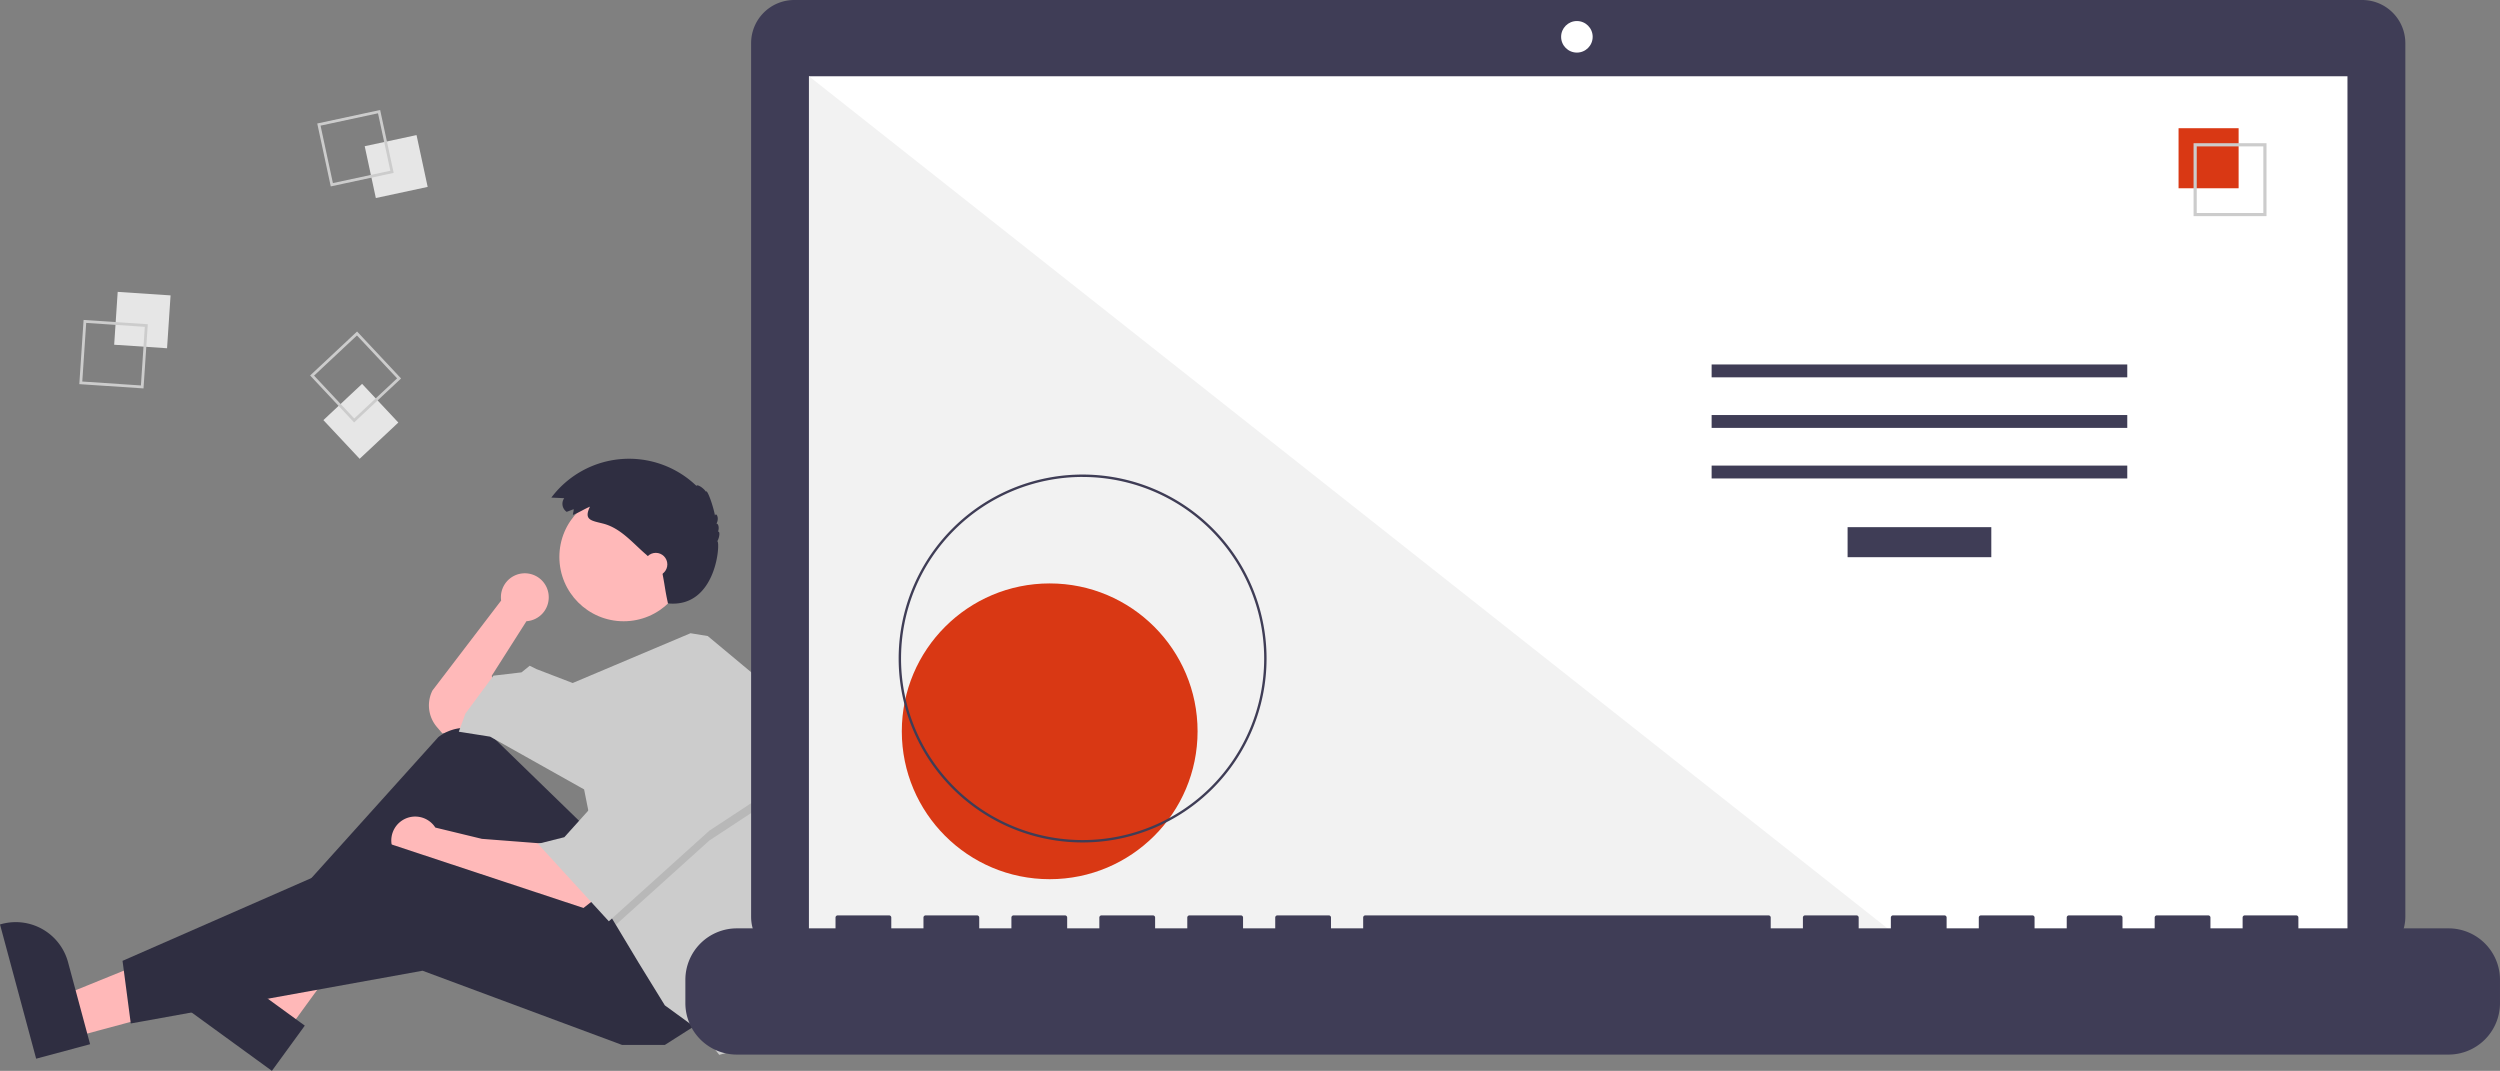 <svg xmlns="http://www.w3.org/2000/svg" width="340" height="145.635" viewBox="0 0 340 145.635"><rect x="0" y="0" width="340" height="145.635" fill="#808080" stroke="none"/><g id="developpement_web" transform="translate(0 0)"><path id="Trac&#xE9;_287" data-name="Trac&#xE9; 287" d="M281.466,468.73a3.252,3.252,0,1,0-6.472.428l-9.343,12.235a4.53,4.53,0,0,0,.612,4.974l.733.855,3.363-.673,3.811-3.363-.448-3.811,4.708-7.4-.006-.005A3.249,3.249,0,0,0,281.466,468.73Z" transform="translate(-206.838 -387.484)" fill="#ffb9b9"></path><path id="Trac&#xE9;_288" data-name="Trac&#xE9; 288" d="M26.993,394.507l-1.525-5.664,21.121-8.577,2.251,8.36Z" transform="translate(-16.974 -253.446)" fill="#ffb8b8"></path><path id="Trac&#xE9;_289" data-name="Trac&#xE9; 289" d="M95.175,626.258,90.258,608l.231-.062a7.362,7.362,0,0,1,9.023,5.194h0l3,11.155Z" transform="translate(-90.258 -482.275)" fill="#2f2e41"></path><path id="Trac&#xE9;_290" data-name="Trac&#xE9; 290" d="M107.8,373.511l-4.744-3.45,11.049-19.94,7,5.092Z" transform="translate(-68.685 -233.355)" fill="#ffb8b8"></path><path id="Trac&#xE9;_291" data-name="Trac&#xE9; 291" d="M170.567,639.662l-15.3-11.124.141-.193A7.362,7.362,0,0,1,165.7,626.72h0l9.342,6.794Z" transform="translate(-133.589 -494.028)" fill="#2f2e41"></path><path id="Trac&#xE9;_292" data-name="Trac&#xE9; 292" d="M243.772,541.782l-11.938-11.6a6.029,6.029,0,0,0-7.893-.441l-22.54,25.04,2.018,3.139,21.522-14.572,14.572,19.056,13.9-6.95Z" transform="translate(-164.335 -429.491)" fill="#2f2e41"></path><path id="Trac&#xE9;_293" data-name="Trac&#xE9; 293" d="M270.889,568.353l-8.743-.673-6.332-1.535a3.252,3.252,0,1,0-.617,4.221v0l3.811,1.569,16.366,5.6,2.018-1.569Z" transform="translate(-196.608 -453.596)" fill="#ffb9b9"></path><path id="Trac&#xE9;_294" data-name="Trac&#xE9; 294" d="M128.66,368.311l-4.932,3.139H117.9L90.773,361.361l-39.681,7.174-1.121-8.519L86.289,344.1l31.834,10.537Z" transform="translate(-33.306 -229.342)" fill="#2f2e41"></path><circle id="Ellipse_30" data-name="Ellipse 30" cx="8.743" cy="8.743" r="8.743" transform="translate(76.075 67.005)" fill="#ffb9b9"></circle><path id="Trac&#xE9;_295" data-name="Trac&#xE9; 295" d="M322.4,514.439a50.235,50.235,0,0,1-2.464,15.537l-.655,2.014-3.139,14.348-3.363.9-2.466-3.139-4.932-3.587-3.587-5.829-3.076-5.125-.96-1.6L294.4,511.141l-12.779-7.174-4.26-.673.9-2.466,3.811-5.156,3.811-.448,1.121-.9.9.448,4.943,1.9,16.027-6.771,2.345.383,8.071,6.726A50.193,50.193,0,0,1,322.4,514.439Z" transform="translate(-214.962 -403.782)" fill="#ccc"></path><path id="Trac&#xE9;_296" data-name="Trac&#xE9; 296" d="M265.094,304.444l-8.519,5.6-12.716,11.465-.959-1.6-2.69-13.451h.673l6.95-12.778Z" transform="translate(-160.099 -195.739)" opacity="0.1"></path><path id="Trac&#xE9;_297" data-name="Trac&#xE9; 297" d="M233.943,289.649l-6.95,12.778-4.035,4.484-3.587.9,9.64,10.537,13.675-12.33,8.519-5.6Z" transform="translate(-146.21 -193.051)" fill="#ccc"></path><path id="Trac&#xE9;_298" data-name="Trac&#xE9; 298" d="M318.126,425.593l-.947.364a1.322,1.322,0,0,1-.354-1.836l.016-.022-1.751-.082a13.219,13.219,0,0,1,19.734-1.591c.08-.275.949.26,1.3.8.119-.447.934,1.713,1.222,3.239.133-.508.646.312.2,1.1.285-.042.413.687.193,1.093.311-.146.259.723-.079,1.3.444-.039-.038,9.115-6.708,8.448-.464-2.134-.333-2-.88-4.745-.255-.27-.533-.516-.811-.762l-1.5-1.328c-1.75-1.545-3.342-3.451-5.673-4.029-1.6-.4-2.615-.486-1.742-2.292-.789.329-1.525.819-2.321,1.124C318.03,426.127,318.141,425.845,318.126,425.593Z" transform="translate(-240.108 -356.345)" fill="#2f2e41"></path><circle id="Ellipse_31" data-name="Ellipse 31" cx="1.569" cy="1.569" r="1.569" transform="translate(87.62 75.188)" fill="#ffb9b9"></circle><rect id="Rectangle_55" data-name="Rectangle 55" width="7.207" height="7.207" transform="translate(15.528 46.885) rotate(-86.19)" fill="#e6e6e6"></rect><path id="Trac&#xE9;_299" data-name="Trac&#xE9; 299" d="M123.182,362.131l8.732.582-.582,8.732-8.732-.582Zm8.327.936-7.973-.531-.531,7.973,7.973.531Z" transform="translate(-111.814 -318.619)" fill="#ccc"></path><rect id="Rectangle_56" data-name="Rectangle 56" width="7.207" height="7.207" transform="matrix(0.978, -0.21, 0.21, 0.978, 49.6, 19.884)" fill="#e6e6e6"></rect><path id="Trac&#xE9;_300" data-name="Trac&#xE9; 300" d="M228.179,276.51l1.838,8.556-8.556,1.838-1.838-8.556Zm1.387,8.264-1.679-7.812-7.812,1.679,1.679,7.812Z" transform="translate(-176.479 -261.553)" fill="#ccc"></path><rect id="Rectangle_57" data-name="Rectangle 57" width="7.207" height="7.207" transform="matrix(0.73, -0.684, 0.684, 0.73, 43.982, 57.135)" fill="#e6e6e6"></rect><path id="Trac&#xE9;_301" data-name="Trac&#xE9; 301" d="M229.094,373.232l-6.387,5.982-5.983-6.387,6.387-5.983Zm-6.37,5.445,5.832-5.462-5.462-5.832-5.832,5.462Z" transform="translate(-174.548 -321.76)" fill="#ccc"></path><path id="Trac&#xE9;_302" data-name="Trac&#xE9; 302" d="M615.66,231.659H402.423a5.869,5.869,0,0,0-5.869,5.869V356.339a5.869,5.869,0,0,0,5.869,5.869H615.66a5.869,5.869,0,0,0,5.869-5.869V237.528a5.869,5.869,0,0,0-5.869-5.869Z" transform="translate(-294.403 -231.659)" fill="#3f3d56"></path><rect id="Rectangle_58" data-name="Rectangle 58" width="209.236" height="118.031" transform="translate(110.019 10.372)" fill="#fff"></rect><circle id="Ellipse_32" data-name="Ellipse 32" cx="2.146" cy="2.146" r="2.146" transform="translate(212.312 2.861)" fill="#fff"></circle><path id="Trac&#xE9;_303" data-name="Trac&#xE9; 303" d="M479.288,149.133H329.89V31.1Z" transform="translate(-219.871 -20.73)" fill="#f2f2f2"></path><circle id="Ellipse_33" data-name="Ellipse 33" cx="20.112" cy="20.112" r="20.112" transform="translate(122.646 79.346)" fill="#d93814"></circle><path id="Trac&#xE9;_304" data-name="Trac&#xE9; 304" d="M481.743,475.214A25.018,25.018,0,1,1,506.761,450.2,25.018,25.018,0,0,1,481.743,475.214Zm0-49.709A24.691,24.691,0,1,0,506.434,450.2a24.691,24.691,0,0,0-24.691-24.691Z" transform="translate(-334.508 -360.64)" fill="#3f3d56"></path><rect id="Rectangle_59" data-name="Rectangle 59" width="19.545" height="4.084" transform="translate(251.273 71.693)" fill="#3f3d56"></rect><rect id="Rectangle_60" data-name="Rectangle 60" width="56.528" height="1.75" transform="translate(232.781 49.567)" fill="#3f3d56"></rect><rect id="Rectangle_61" data-name="Rectangle 61" width="56.528" height="1.75" transform="translate(232.781 56.444)" fill="#3f3d56"></rect><rect id="Rectangle_62" data-name="Rectangle 62" width="56.528" height="1.75" transform="translate(232.781 63.32)" fill="#3f3d56"></rect><rect id="Rectangle_63" data-name="Rectangle 63" width="8.168" height="8.168" transform="translate(296.284 17.436)" fill="#d93814"></rect><path id="Trac&#xE9;_305" data-name="Trac&#xE9; 305" d="M994.7,299.982H984.78v-9.918H994.7Zm-9.487-.431h9.056V290.5h-9.055Z" transform="translate(-686.455 -270.586)" fill="#ccc"></path><path id="Trac&#xE9;_306" data-name="Trac&#xE9; 306" d="M609.533,606.716h-20.42v-1.471a.292.292,0,0,0-.292-.292h-7a.292.292,0,0,0-.292.292v1.471h-4.376v-1.471a.292.292,0,0,0-.292-.292h-7a.292.292,0,0,0-.292.292h0v1.471h-4.376v-1.471a.292.292,0,0,0-.292-.292h-7a.292.292,0,0,0-.292.292h0v1.471h-4.376v-1.471a.292.292,0,0,0-.292-.292h-7a.292.292,0,0,0-.292.292v1.471h-4.376v-1.471a.292.292,0,0,0-.292-.292h-7a.292.292,0,0,0-.292.292h0v1.471h-4.376v-1.471a.292.292,0,0,0-.292-.292h-7a.292.292,0,0,0-.292.292h0v1.471H517.35v-1.471a.292.292,0,0,0-.292-.292H462.216a.292.292,0,0,0-.292.292h0v1.471h-4.376v-1.471a.292.292,0,0,0-.292-.292h-7a.292.292,0,0,0-.292.292h0v1.471h-4.376v-1.471a.292.292,0,0,0-.292-.292h-7a.292.292,0,0,0-.292.292h0v1.471h-4.376v-1.471a.292.292,0,0,0-.292-.292h-7a.292.292,0,0,0-.292.292h0v1.471h-4.376v-1.471a.292.292,0,0,0-.292-.292h-7a.292.292,0,0,0-.292.292h0v1.471h-4.376v-1.471a.292.292,0,0,0-.292-.292h-7a.292.292,0,0,0-.292.292v1.471h-4.376v-1.471a.292.292,0,0,0-.292-.292h-7a.292.292,0,0,0-.292.292h0v1.471H376.743a7,7,0,0,0-7,7v3.166a7,7,0,0,0,7,7H609.532a7,7,0,0,0,7-7v-3.166a7,7,0,0,0-7-7Z" transform="translate(-276.533 -480.459)" fill="#3f3d56"></path></g></svg>